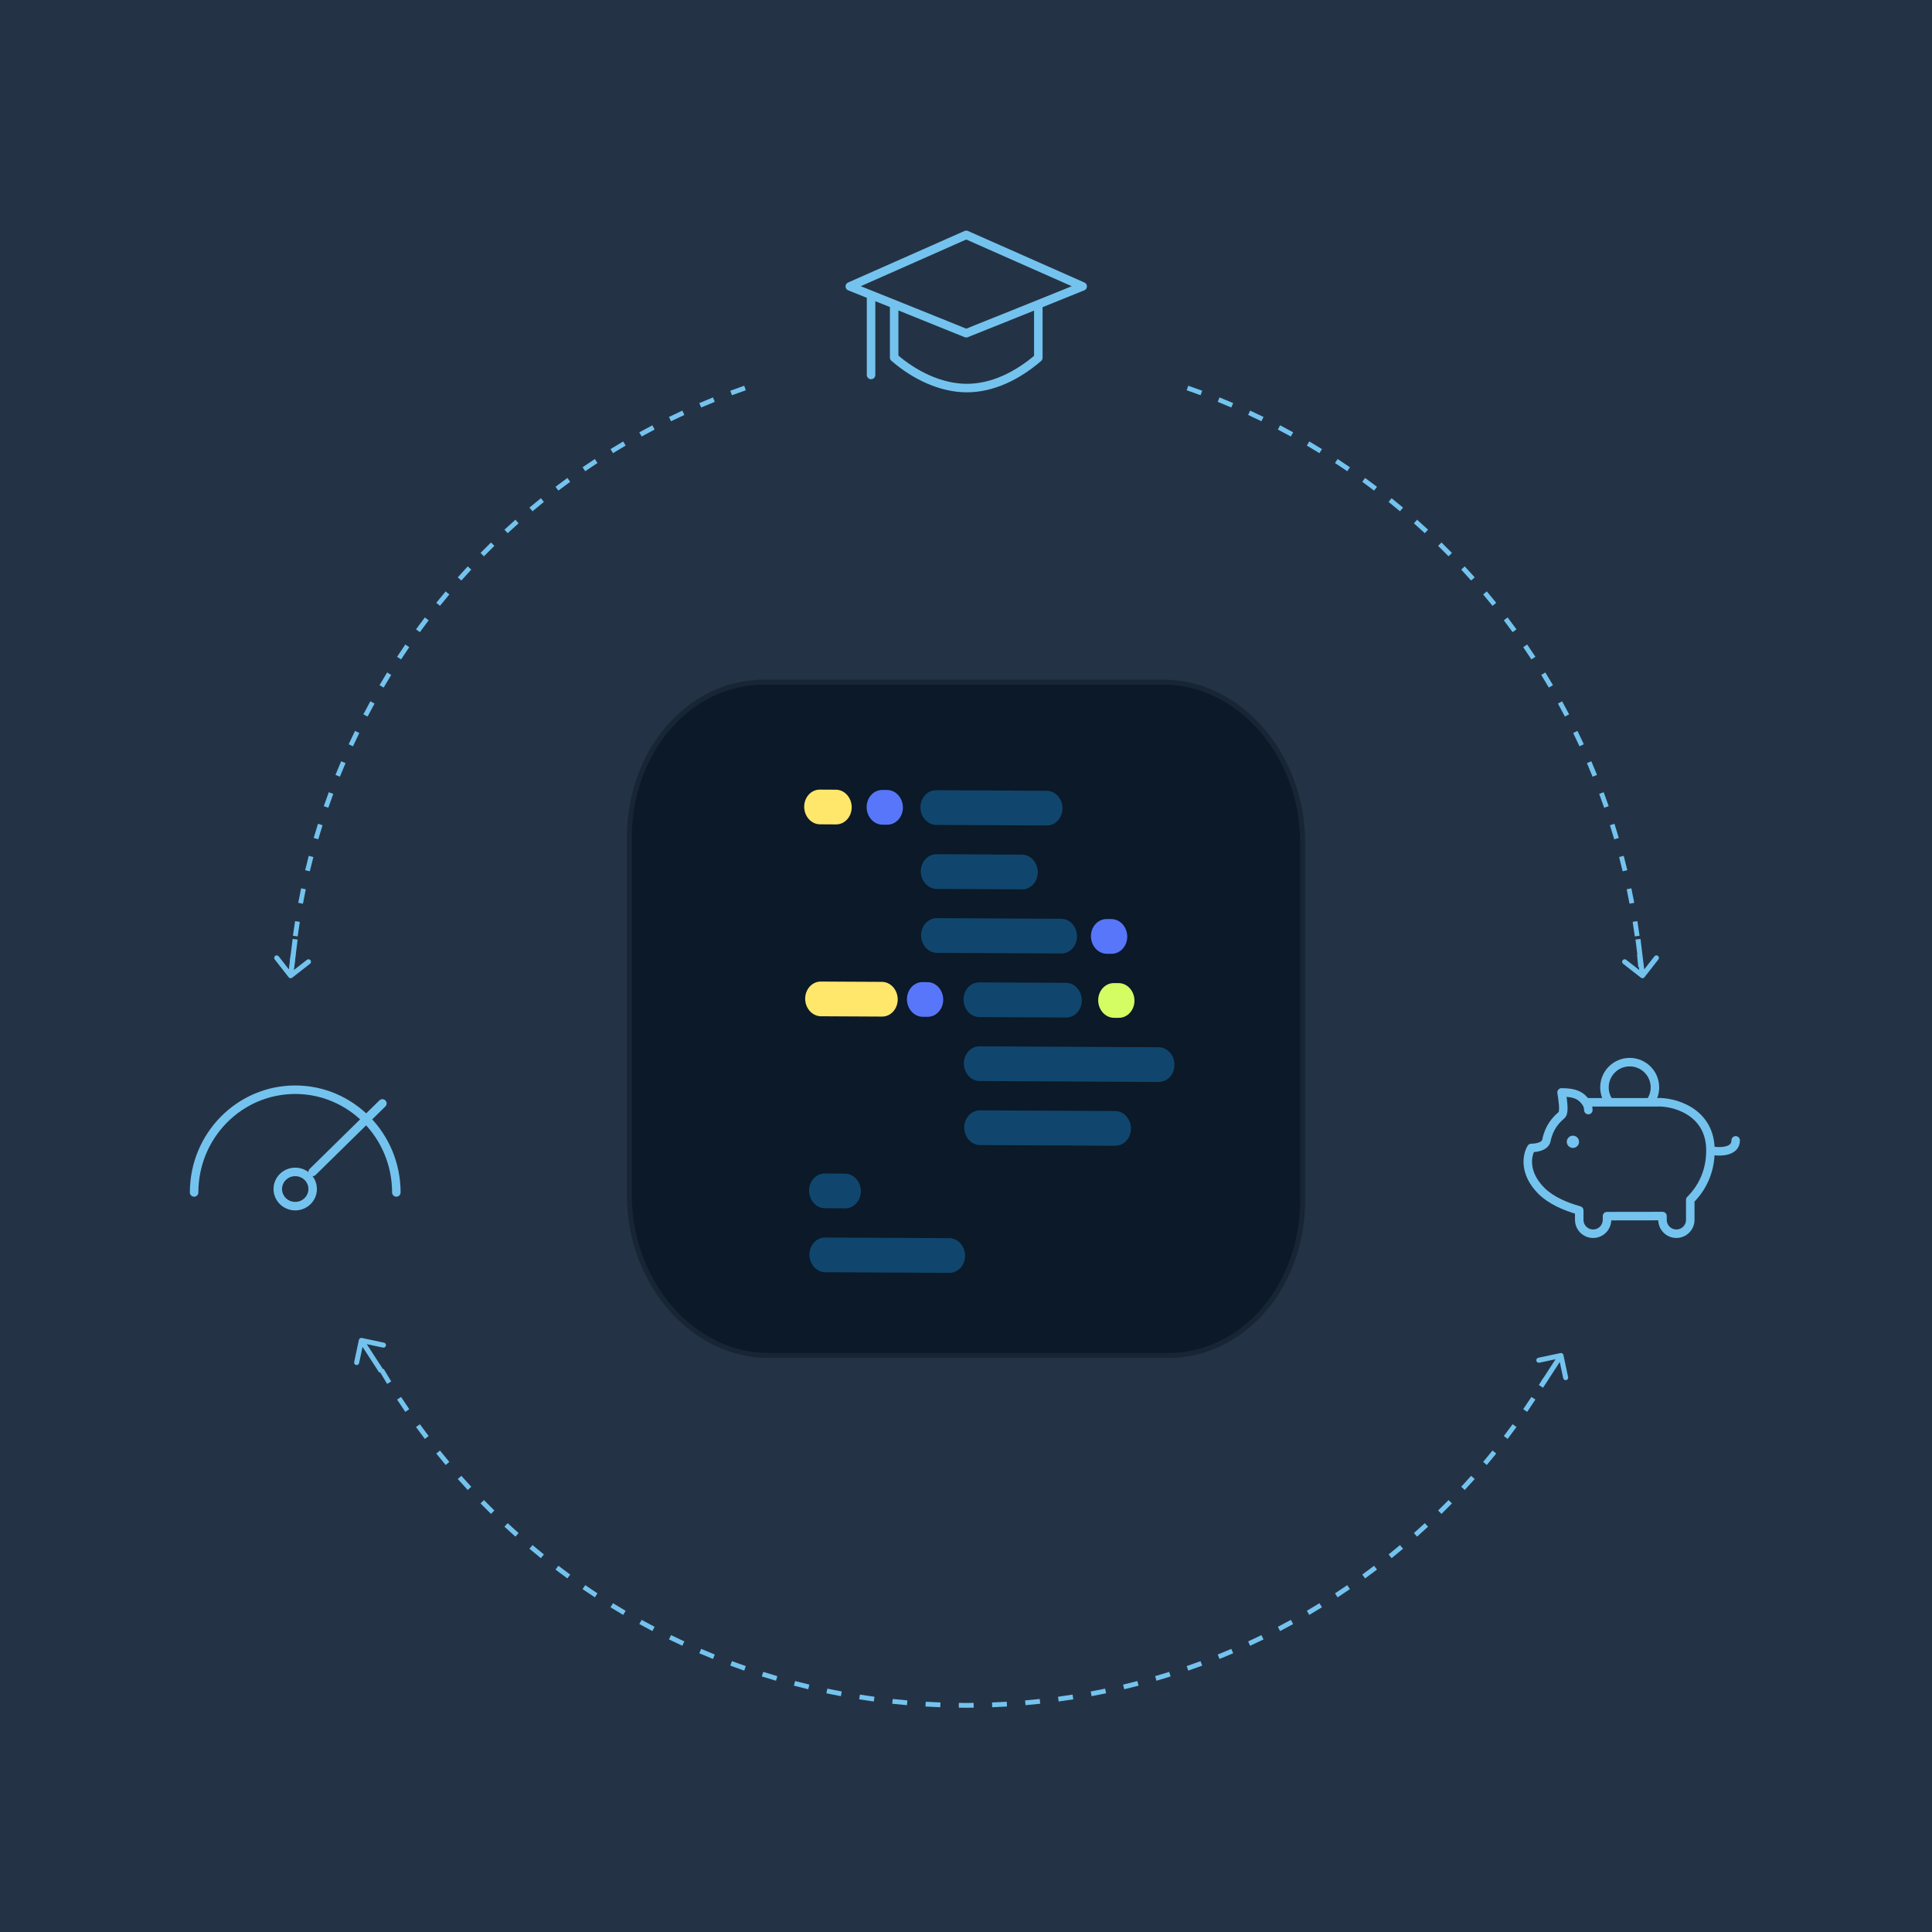 <svg width="384" height="384" viewBox="0 0 384 384" fill="none" xmlns="http://www.w3.org/2000/svg">
<rect width="384" height="384" fill="#233345"/>
<path d="M232 269.42H152.666C137.611 269.344 125.165 254.996 125.079 237.618V166.721C124.993 149.342 136.945 135.505 152 135.581H231.334C246.389 135.657 258.836 150.005 258.922 167.383V238.281C259.008 255.659 247.055 269.497 232 269.42Z" fill="#0B1928" stroke="#182534" stroke-miterlimit="10"/>
<path d="M166.182 163.859L162.983 163.84C161.262 163.836 159.86 162.282 159.838 160.374C159.83 158.469 161.219 156.936 162.94 156.94L166.139 156.959C167.861 156.964 169.262 158.517 169.285 160.426C169.292 162.33 167.903 163.863 166.182 163.859Z" fill="#FFE76B"/>
<path d="M176.361 163.914L175.394 163.911C173.673 163.907 172.271 162.353 172.249 160.445C172.241 158.54 173.63 157.007 175.351 157.012L176.318 157.014C178.039 157.019 179.441 158.572 179.464 160.481C179.471 162.385 178.082 163.918 176.361 163.914Z" fill="#5876FA"/>
<path d="M208.074 164.072L186.088 163.958C184.367 163.953 182.965 162.4 182.943 160.491C182.936 158.587 184.324 157.054 186.046 157.058L208.031 157.173C209.752 157.177 211.154 158.731 211.176 160.639C211.184 162.543 209.795 164.077 208.074 164.072Z" fill="#10466D"/>
<path d="M203.168 176.766L186.16 176.675C184.439 176.671 183.037 175.118 183.014 173.209C183.007 171.305 184.396 169.772 186.117 169.776L203.125 169.866C204.846 169.87 206.248 171.424 206.271 173.332C206.278 175.237 204.889 176.77 203.168 176.766Z" fill="#10466D"/>
<path d="M210.961 189.513L186.216 189.386C184.495 189.382 183.093 187.829 183.071 185.92C183.064 184.016 184.452 182.483 186.174 182.487L210.919 182.614C212.64 182.618 214.042 184.172 214.064 186.08C214.071 187.985 212.683 189.518 210.961 189.513Z" fill="#10466D"/>
<path d="M220.947 189.571L219.98 189.568C218.259 189.564 216.857 188.01 216.835 186.102C216.827 184.198 218.216 182.664 219.937 182.669L220.904 182.671C222.625 182.676 224.027 184.229 224.049 186.138C224.057 188.042 222.668 189.575 220.947 189.571Z" fill="#5876FA"/>
<path d="M175.329 202.054L163.178 201.991C161.457 201.987 160.055 200.433 160.033 198.525C160.026 196.62 161.414 195.087 163.136 195.091L175.286 195.154C177.007 195.159 178.409 196.712 178.431 198.62C178.439 200.525 177.05 202.058 175.329 202.054Z" fill="#FFE76B"/>
<path d="M184.372 202.101L183.406 202.098C181.685 202.094 180.283 200.54 180.26 198.632C180.253 196.727 181.642 195.194 183.363 195.199L184.33 195.201C186.051 195.206 187.453 196.759 187.475 198.668C187.482 200.572 186.094 202.105 184.372 202.101Z" fill="#5876FA"/>
<path d="M211.915 202.242L194.654 202.153C192.933 202.149 191.531 200.596 191.508 198.687C191.501 196.783 192.89 195.25 194.611 195.254L211.873 195.343C213.594 195.347 214.996 196.9 215.018 198.809C215.025 200.713 213.637 202.246 211.915 202.242Z" fill="#10466D"/>
<path d="M222.384 202.3L221.418 202.297C219.696 202.293 218.295 200.74 218.272 198.831C218.265 196.927 219.654 195.394 221.375 195.398L222.341 195.401C224.063 195.405 225.464 196.958 225.487 198.867C225.494 200.771 224.105 202.304 222.384 202.3Z" fill="#D4FC63"/>
<path d="M230.333 215.049L194.714 214.862C192.993 214.858 191.591 213.305 191.569 211.396C191.562 209.492 192.95 207.959 194.672 207.963L230.29 208.15C232.011 208.154 233.413 209.708 233.436 211.616C233.443 213.52 232.054 215.054 230.333 215.049Z" fill="#10466D"/>
<path d="M221.684 227.726L194.794 227.592C193.072 227.588 191.671 226.034 191.648 224.126C191.641 222.221 193.03 220.688 194.751 220.692L221.641 220.827C223.362 220.831 224.764 222.384 224.786 224.293C224.794 226.197 223.405 227.73 221.684 227.726Z" fill="#10466D"/>
<path d="M168.002 240.167L163.956 240.142C162.234 240.138 160.833 238.584 160.81 236.676C160.803 234.771 162.192 233.238 163.913 233.243L167.959 233.267C169.681 233.271 171.082 234.825 171.105 236.733C171.112 238.638 169.723 240.171 168.002 240.167Z" fill="#10466D"/>
<path d="M188.711 252.992L164.023 252.866C162.302 252.861 160.9 251.308 160.878 249.4C160.87 247.495 162.259 245.962 163.98 245.966L188.668 246.092C190.39 246.096 191.792 247.65 191.814 249.558C191.821 251.463 190.433 252.996 188.711 252.992Z" fill="#10466D"/>
<path d="M177.722 60.452L192.048 66.234L206.374 60.487M177.722 60.452V71.067C181.789 74.603 186.969 77.091 192.048 77.13C197.223 77.17 202.21 74.695 206.374 71.115V60.487M177.722 60.452L173.13 58.614M206.374 60.487L215.19 56.923L192.048 46.681L168.906 56.923L173.13 58.614M173.13 58.614V74.525" stroke="#74C3EF" stroke-width="1.69" stroke-linecap="round" stroke-linejoin="round"/>
<path d="M38.581 237.01C38.581 225.732 47.579 216.59 58.678 216.59C69.777 216.59 78.775 225.732 78.775 237.01M76.003 219.313L62.143 232.926M62.143 236.329C62.143 238.208 60.592 239.732 58.678 239.732C56.764 239.732 55.213 238.208 55.213 236.329C55.213 234.449 56.764 232.926 58.678 232.926C60.592 232.926 62.143 234.449 62.143 236.329Z" stroke="#74C3EF" stroke-width="1.69" stroke-linecap="round" stroke-linejoin="round"/>
<path d="M315.695 220.638C315.695 220.031 315.504 219.518 315.193 219.087M315.193 219.087C314.273 217.808 313.187 217.128 310.375 217.128C310.542 218.298 311.063 221.066 310.375 221.641C309.175 222.644 307.867 224.149 307.366 226.657C307.104 227.967 305.163 228.161 304.357 228.161C303.521 229.499 302.752 233.076 306.363 236.687C308.245 238.569 311.117 239.806 313.886 240.583V242.455C313.886 243.978 315.121 245.213 316.644 245.213V245.213C318.167 245.213 319.402 243.978 319.402 242.455V241.718L330.436 241.702V242.455C330.436 243.978 331.671 245.213 333.194 245.213V245.213C334.718 245.213 335.953 243.978 335.953 242.455V238.481C338.114 236.328 339.965 233.112 339.965 228.663M315.193 219.087H329.433C332.275 218.935 339.965 220.638 339.965 228.663M339.965 228.663C341.637 228.997 344.98 229.064 344.98 226.657" stroke="#74C3EF" stroke-width="1.69" stroke-linecap="round" stroke-linejoin="round"/>
<path d="M319.903 219.134C319.274 218.296 318.9 217.254 318.9 216.125C318.9 213.355 321.146 211.109 323.916 211.109C326.685 211.109 328.931 213.355 328.931 216.125C328.931 217.254 328.558 218.296 327.928 219.134" stroke="#74C3EF" stroke-width="1.69" stroke-linejoin="round"/>
<circle cx="312.629" cy="226.943" r="1.218" fill="#74C3EF"/>
<path fill-rule="evenodd" clip-rule="evenodd" d="M238.947 77.661C238.027 77.321 237.103 76.99 236.175 76.669L235.864 77.568C236.786 77.886 237.704 78.215 238.617 78.553L238.947 77.661ZM147.92 76.669C146.992 76.99 146.068 77.321 145.149 77.661L145.479 78.553C146.391 78.215 147.309 77.886 148.231 77.568L147.92 76.669ZM245.106 80.117C244.204 79.731 243.297 79.355 242.386 78.989L242.031 79.871C242.936 80.234 243.837 80.608 244.732 80.991L245.106 80.117ZM141.71 78.989C140.798 79.355 139.891 79.731 138.99 80.117L139.363 80.991C140.259 80.608 141.159 80.234 142.064 79.871L141.71 78.989ZM251.136 82.873C250.254 82.443 249.367 82.023 248.474 81.612L248.077 82.475C248.963 82.883 249.844 83.301 250.719 83.728L251.136 82.873ZM135.621 81.612C134.729 82.023 133.841 82.443 132.96 82.873L133.376 83.728C134.252 83.301 135.133 82.884 136.019 82.475L135.621 81.612ZM257.023 85.923C256.163 85.45 255.297 84.987 254.426 84.532L253.986 85.375C254.851 85.826 255.711 86.287 256.564 86.756L257.023 85.923ZM129.669 84.532C128.798 84.987 127.933 85.45 127.073 85.923L127.531 86.756C128.385 86.287 129.244 85.826 130.109 85.375L129.669 84.532ZM262.752 89.259C261.916 88.745 261.075 88.239 260.227 87.742L259.746 88.563C260.588 89.056 261.424 89.558 262.254 90.069L262.752 89.259ZM123.868 87.742C123.021 88.239 122.179 88.745 121.343 89.259L121.841 90.069C122.671 89.558 123.507 89.056 124.349 88.563L123.868 87.742ZM268.311 92.872C267.501 92.317 266.685 91.771 265.863 91.233L265.343 92.029C266.159 92.563 266.97 93.105 267.774 93.656L268.311 92.872ZM118.232 91.233C117.41 91.771 116.594 92.317 115.784 92.872L116.321 93.656C117.126 93.105 117.936 92.563 118.752 92.029L118.232 91.233ZM273.687 96.753C272.905 96.159 272.116 95.573 271.321 94.996L270.763 95.765C271.552 96.338 272.335 96.92 273.111 97.51L273.687 96.753ZM112.774 94.996C111.979 95.573 111.19 96.159 110.409 96.753L110.984 97.51C111.76 96.92 112.543 96.338 113.332 95.765L112.774 94.996ZM278.866 100.892C278.114 100.26 277.355 99.637 276.589 99.021L275.994 99.762C276.754 100.373 277.508 100.993 278.254 101.62L278.866 100.892ZM107.506 99.021C106.74 99.637 105.981 100.26 105.229 100.892L105.841 101.62C106.588 100.993 107.341 100.374 108.102 99.762L107.506 99.021ZM283.837 105.279C283.117 104.611 282.389 103.951 281.654 103.299L281.023 104.01C281.753 104.658 282.475 105.313 283.191 105.976L283.837 105.279ZM102.441 103.299C101.706 103.951 100.979 104.611 100.258 105.279L100.905 105.976C101.62 105.313 102.342 104.658 103.072 104.01L102.441 103.299ZM288.588 109.903C287.901 109.201 287.206 108.506 286.504 107.819L285.839 108.499C286.537 109.181 287.226 109.87 287.908 110.568L288.588 109.903ZM97.591 107.819C96.889 108.506 96.194 109.201 95.507 109.903L96.187 110.568C96.869 109.87 97.559 109.181 98.256 108.499L97.591 107.819ZM293.108 114.753C292.456 114.018 291.796 113.29 291.128 112.57L290.431 113.216C291.094 113.932 291.749 114.654 292.397 115.384L293.108 114.753ZM92.967 112.57C92.299 113.29 91.639 114.018 90.987 114.753L91.699 115.384C92.346 114.654 93.001 113.932 93.664 113.216L92.967 112.57ZM297.386 119.818C296.77 119.052 296.147 118.293 295.515 117.541L294.787 118.153C295.414 118.899 296.033 119.653 296.645 120.413L297.386 119.818ZM88.58 117.541C87.949 118.293 87.325 119.052 86.71 119.818L87.451 120.413C88.062 119.653 88.681 118.899 89.308 118.153L88.58 117.541ZM301.411 125.086C300.834 124.291 300.248 123.502 299.654 122.72L298.897 123.296C299.487 124.072 300.068 124.855 300.642 125.644L301.411 125.086ZM84.441 122.72C83.847 123.502 83.261 124.291 82.684 125.086L83.454 125.644C84.027 124.855 84.608 124.072 85.198 123.296L84.441 122.72ZM305.174 130.544C304.636 129.722 304.09 128.905 303.535 128.096L302.751 128.633C303.302 129.437 303.844 130.248 304.378 131.064L305.174 130.544ZM80.56 128.096C80.005 128.905 79.459 129.722 78.921 130.544L79.717 131.064C80.251 130.248 80.794 129.437 81.345 128.633L80.56 128.096ZM308.665 136.18C308.168 135.332 307.662 134.491 307.148 133.655L306.338 134.153C306.849 134.983 307.351 135.819 307.844 136.661L308.665 136.18ZM76.947 133.655C76.433 134.491 75.927 135.332 75.431 136.18L76.251 136.661C76.744 135.819 77.246 134.983 77.757 134.153L76.947 133.655ZM311.875 141.981C311.42 141.11 310.957 140.244 310.484 139.384L309.651 139.842C310.12 140.696 310.58 141.556 311.032 142.421L311.875 141.981ZM73.611 139.384C73.139 140.244 72.675 141.11 72.221 141.981L73.064 142.421C73.515 141.556 73.975 140.696 74.445 139.843L73.611 139.384ZM314.795 147.933C314.384 147.04 313.964 146.153 313.534 145.271L312.679 145.688C313.106 146.563 313.523 147.444 313.931 148.33L314.795 147.933ZM70.561 145.271C70.132 146.153 69.711 147.04 69.3 147.933L70.164 148.33C70.572 147.444 70.989 146.563 71.416 145.688L70.561 145.271ZM317.418 154.021C317.052 153.11 316.676 152.203 316.29 151.301L315.416 151.675C315.799 152.57 316.172 153.471 316.536 154.376L317.418 154.021ZM67.805 151.301C67.419 152.203 67.043 153.11 66.677 154.021L67.559 154.376C67.923 153.471 68.296 152.57 68.679 151.675L67.805 151.301ZM319.738 160.232C319.417 159.304 319.086 158.38 318.746 157.46L317.854 157.79C318.192 158.703 318.521 159.621 318.839 160.543L319.738 160.232ZM65.349 157.46C65.009 158.38 64.678 159.304 64.358 160.232L65.256 160.543C65.575 159.621 65.903 158.703 66.241 157.79L65.349 157.46ZM321.747 166.55C321.473 165.607 321.188 164.668 320.894 163.733L319.987 164.018C320.279 164.947 320.562 165.879 320.834 166.816L321.747 166.55ZM63.202 163.733C62.907 164.668 62.623 165.607 62.348 166.55L63.261 166.816C63.533 165.879 63.816 164.947 64.108 164.018L63.202 163.733ZM323.442 172.959C323.214 172.004 322.976 171.052 322.729 170.104L321.809 170.344C322.055 171.285 322.291 172.231 322.517 173.18L323.442 172.959ZM61.367 170.104C61.119 171.052 60.881 172.004 60.654 172.959L61.578 173.18C61.804 172.231 62.04 171.285 62.286 170.344L61.367 170.104ZM324.818 179.445C324.637 178.479 324.447 177.516 324.246 176.558L323.316 176.752C323.515 177.704 323.704 178.66 323.883 179.619L324.818 179.445ZM59.849 176.558C59.648 177.516 59.458 178.479 59.278 179.445L60.212 179.619C60.391 178.66 60.58 177.704 60.779 176.752L59.849 176.558ZM58.651 183.078C58.498 184.046 58.356 185.016 58.223 185.99L59.165 186.118C59.297 185.151 59.438 184.187 59.59 183.227L58.651 183.078ZM325.872 185.99C325.74 185.016 325.597 184.046 325.444 183.078L324.505 183.227C324.657 184.187 324.799 185.151 324.93 186.118L325.872 185.99ZM57.51 192.364C57.83 192.322 58.152 192.282 58.475 192.247C58.549 191.413 58.632 190.581 58.721 189.752L57.776 189.65C57.678 190.552 57.59 191.457 57.51 192.364ZM306.338 274.566C306.457 274.372 306.576 274.178 306.694 273.984C306.989 274.11 307.285 274.233 307.583 274.352C307.439 274.59 307.294 274.827 307.148 275.064L306.338 274.566ZM326.319 189.65C326.413 190.516 326.499 191.385 326.576 192.256C326.257 192.233 325.937 192.214 325.616 192.198C325.543 191.38 325.462 190.565 325.374 189.752L326.319 189.65ZM75.431 272.539C75.927 273.386 76.433 274.228 76.947 275.064L77.757 274.566C77.246 273.736 76.744 272.9 76.251 272.058L75.431 272.539ZM303.535 280.623C304.09 279.813 304.636 278.997 305.174 278.175L304.378 277.655C303.844 278.471 303.302 279.281 302.751 280.085L303.535 280.623ZM78.921 278.175C79.459 278.997 80.005 279.813 80.56 280.623L81.345 280.085C80.794 279.281 80.251 278.471 79.717 277.655L78.921 278.175ZM299.654 285.998C300.248 285.217 300.834 284.428 301.411 283.633L300.642 283.075C300.068 283.864 299.487 284.647 298.897 285.423L299.654 285.998ZM82.684 283.633C83.261 284.428 83.847 285.217 84.441 285.998L85.198 285.423C84.608 284.647 84.027 283.864 83.454 283.075L82.684 283.633ZM295.515 291.178C296.147 290.426 296.77 289.667 297.386 288.901L296.645 288.305C296.033 289.066 295.414 289.819 294.787 290.566L295.515 291.178ZM86.71 288.901C87.325 289.667 87.949 290.426 88.58 291.178L89.308 290.566C88.681 289.819 88.062 289.066 87.451 288.305L86.71 288.901ZM291.128 296.149C291.796 295.428 292.456 294.701 293.108 293.966L292.397 293.335C291.749 294.064 291.094 294.787 290.431 295.502L291.128 296.149ZM90.987 293.966C91.639 294.701 92.299 295.428 92.967 296.149L93.664 295.502C93.001 294.787 92.346 294.065 91.699 293.335L90.987 293.966ZM286.504 300.9C287.206 300.213 287.901 299.518 288.588 298.816L287.908 298.151C287.226 298.848 286.537 299.538 285.839 300.22L286.504 300.9ZM95.507 298.816C96.194 299.518 96.889 300.213 97.591 300.9L98.256 300.22C97.559 299.538 96.869 298.848 96.187 298.151L95.507 298.816ZM281.654 305.42C282.389 304.768 283.117 304.108 283.837 303.44L283.191 302.743C282.475 303.406 281.753 304.061 281.023 304.708L281.654 305.42ZM100.258 303.44C100.979 304.108 101.706 304.768 102.441 305.42L103.072 304.708C102.342 304.061 101.62 303.406 100.905 302.743L100.258 303.44ZM276.589 309.697C277.355 309.082 278.114 308.458 278.866 307.827L278.254 307.099C277.508 307.726 276.754 308.345 275.994 308.956L276.589 309.697ZM105.229 307.827C105.981 308.458 106.74 309.082 107.506 309.697L108.102 308.956C107.341 308.345 106.588 307.726 105.841 307.099L105.229 307.827ZM271.321 313.723C272.116 313.145 272.905 312.56 273.687 311.966L273.111 311.209C272.335 311.799 271.552 312.38 270.763 312.953L271.321 313.723ZM110.409 311.966C111.19 312.56 111.979 313.145 112.774 313.723L113.332 312.953C112.543 312.38 111.76 311.799 110.984 311.209L110.409 311.966ZM265.863 317.486C266.685 316.948 267.502 316.402 268.311 315.847L267.774 315.062C266.97 315.613 266.159 316.156 265.343 316.69L265.863 317.486ZM115.784 315.847C116.594 316.402 117.41 316.948 118.232 317.486L118.752 316.69C117.936 316.156 117.126 315.613 116.322 315.062L115.784 315.847ZM121.343 319.46C122.179 319.974 123.021 320.48 123.868 320.976L124.349 320.156C123.507 319.663 122.671 319.161 121.841 318.65L121.343 319.46ZM260.227 320.976C261.075 320.48 261.916 319.974 262.752 319.46L262.254 318.65C261.424 319.161 260.588 319.663 259.746 320.156L260.227 320.976ZM127.073 322.796C127.933 323.268 128.798 323.732 129.669 324.186L130.109 323.343C129.244 322.892 128.385 322.432 127.531 321.962L127.073 322.796ZM254.426 324.186C255.297 323.732 256.163 323.268 257.023 322.796L256.564 321.962C255.711 322.432 254.851 322.892 253.986 323.343L254.426 324.186ZM132.96 325.846C133.841 326.275 134.729 326.696 135.621 327.107L136.019 326.243C135.133 325.835 134.252 325.418 133.376 324.991L132.96 325.846ZM248.474 327.107C249.367 326.696 250.254 326.275 251.136 325.846L250.719 324.991C249.844 325.418 248.963 325.835 248.077 326.243L248.474 327.107ZM138.99 328.602C139.891 328.988 140.798 329.364 141.71 329.73L142.064 328.848C141.159 328.484 140.259 328.111 139.363 327.728L138.99 328.602ZM242.386 329.73C243.297 329.364 244.204 328.988 245.106 328.602L244.732 327.728C243.837 328.111 242.936 328.484 242.031 328.848L242.386 329.73ZM236.175 332.049C237.103 331.729 238.027 331.398 238.947 331.058L238.617 330.166C237.704 330.504 236.786 330.832 235.864 331.151L236.175 332.049ZM145.149 331.058C146.068 331.398 146.992 331.729 147.92 332.049L148.231 331.151C147.309 330.832 146.391 330.504 145.479 330.166L145.149 331.058ZM151.421 333.205C152.356 333.5 153.295 333.784 154.238 334.059L154.504 333.146C153.567 332.874 152.635 332.591 151.707 332.299L151.421 333.205ZM229.857 334.059C230.8 333.784 231.739 333.5 232.674 333.205L232.389 332.299C231.46 332.591 230.528 332.874 229.591 333.146L229.857 334.059ZM157.792 335.04C158.74 335.288 159.692 335.526 160.648 335.753L160.868 334.829C159.919 334.603 158.974 334.367 158.033 334.121L157.792 335.04ZM223.448 335.753C224.403 335.526 225.355 335.288 226.303 335.04L226.063 334.121C225.122 334.367 224.176 334.603 223.227 334.829L223.448 335.753ZM164.246 336.558C165.205 336.759 166.167 336.949 167.133 337.129L167.307 336.195C166.348 336.016 165.393 335.827 164.441 335.628L164.246 336.558ZM216.962 337.129C217.928 336.949 218.891 336.759 219.849 336.558L219.655 335.628C218.703 335.827 217.747 336.016 216.788 336.195L216.962 337.129ZM170.767 337.756C171.734 337.909 172.704 338.051 173.678 338.184L173.806 337.242C172.839 337.11 171.876 336.968 170.915 336.816L170.767 337.756ZM210.417 338.184C211.391 338.051 212.361 337.909 213.329 337.756L213.18 336.816C212.22 336.968 211.256 337.11 210.289 337.242L210.417 338.184ZM177.338 338.631C178.311 338.736 179.288 338.831 180.267 338.916L180.349 337.969C179.377 337.885 178.407 337.79 177.44 337.686L177.338 338.631ZM203.828 338.916C204.807 338.831 205.784 338.736 206.757 338.631L206.655 337.686C205.688 337.79 204.719 337.885 203.746 337.969L203.828 338.916ZM183.943 339.183C184.921 339.241 185.901 339.289 186.884 339.326L186.92 338.376C185.944 338.339 184.97 338.292 184 338.234L183.943 339.183ZM197.211 339.326C198.194 339.289 199.174 339.241 200.152 339.183L200.096 338.234C199.125 338.292 198.151 338.339 197.175 338.376L197.211 339.326ZM190.568 339.415C191.06 339.42 191.554 339.423 192.048 339.423C192.542 339.423 193.035 339.42 193.528 339.415L193.517 338.464C193.028 338.469 192.538 338.472 192.048 338.472C191.557 338.472 191.067 338.469 190.578 338.464L190.568 339.415Z" fill="#74C3EF"/>
<path d="M326.145 194.325C326.363 194.495 326.677 194.456 326.847 194.239L329.618 190.693C329.788 190.475 329.749 190.161 329.531 189.991C329.314 189.821 329 189.859 328.83 190.077L326.367 193.229L323.215 190.766C322.997 190.596 322.683 190.635 322.513 190.853C322.343 191.07 322.382 191.384 322.599 191.554L326.145 194.325ZM325.066 186.738L325.957 193.992L326.949 193.87L326.059 186.617L325.066 186.738Z" fill="#74C3EF"/>
<path d="M58.076 194.325C57.859 194.495 57.545 194.456 57.375 194.239L54.604 190.693C54.434 190.475 54.473 190.161 54.69 189.991C54.908 189.821 55.222 189.859 55.392 190.077L57.855 193.229L61.007 190.766C61.224 190.596 61.539 190.635 61.709 190.853C61.879 191.07 61.84 191.384 61.622 191.554L58.076 194.325ZM59.156 186.738L58.265 193.992L57.272 193.87L58.163 186.617L59.156 186.738Z" fill="#74C3EF"/>
<path d="M71.331 266.317C71.388 266.047 71.653 265.874 71.924 265.932L76.325 266.867C76.595 266.925 76.768 267.19 76.71 267.46C76.653 267.73 76.387 267.903 76.117 267.845L72.205 267.014L71.373 270.926C71.316 271.196 71.05 271.369 70.78 271.311C70.51 271.254 70.338 270.988 70.395 270.718L71.331 266.317ZM75.38 272.822L71.4 266.693L72.239 266.148L76.219 272.277L75.38 272.822Z" fill="#74C3EF"/>
<path d="M310.743 269.317C310.685 269.047 310.42 268.874 310.15 268.932L305.748 269.867C305.478 269.925 305.305 270.19 305.363 270.46C305.42 270.73 305.686 270.903 305.956 270.845L309.869 270.014L310.7 273.926C310.758 274.196 311.023 274.369 311.293 274.311C311.563 274.254 311.736 273.988 311.678 273.718L310.743 269.317ZM306.693 275.822L310.673 269.693L309.834 269.148L305.854 275.277L306.693 275.822Z" fill="#74C3EF"/>
</svg>
